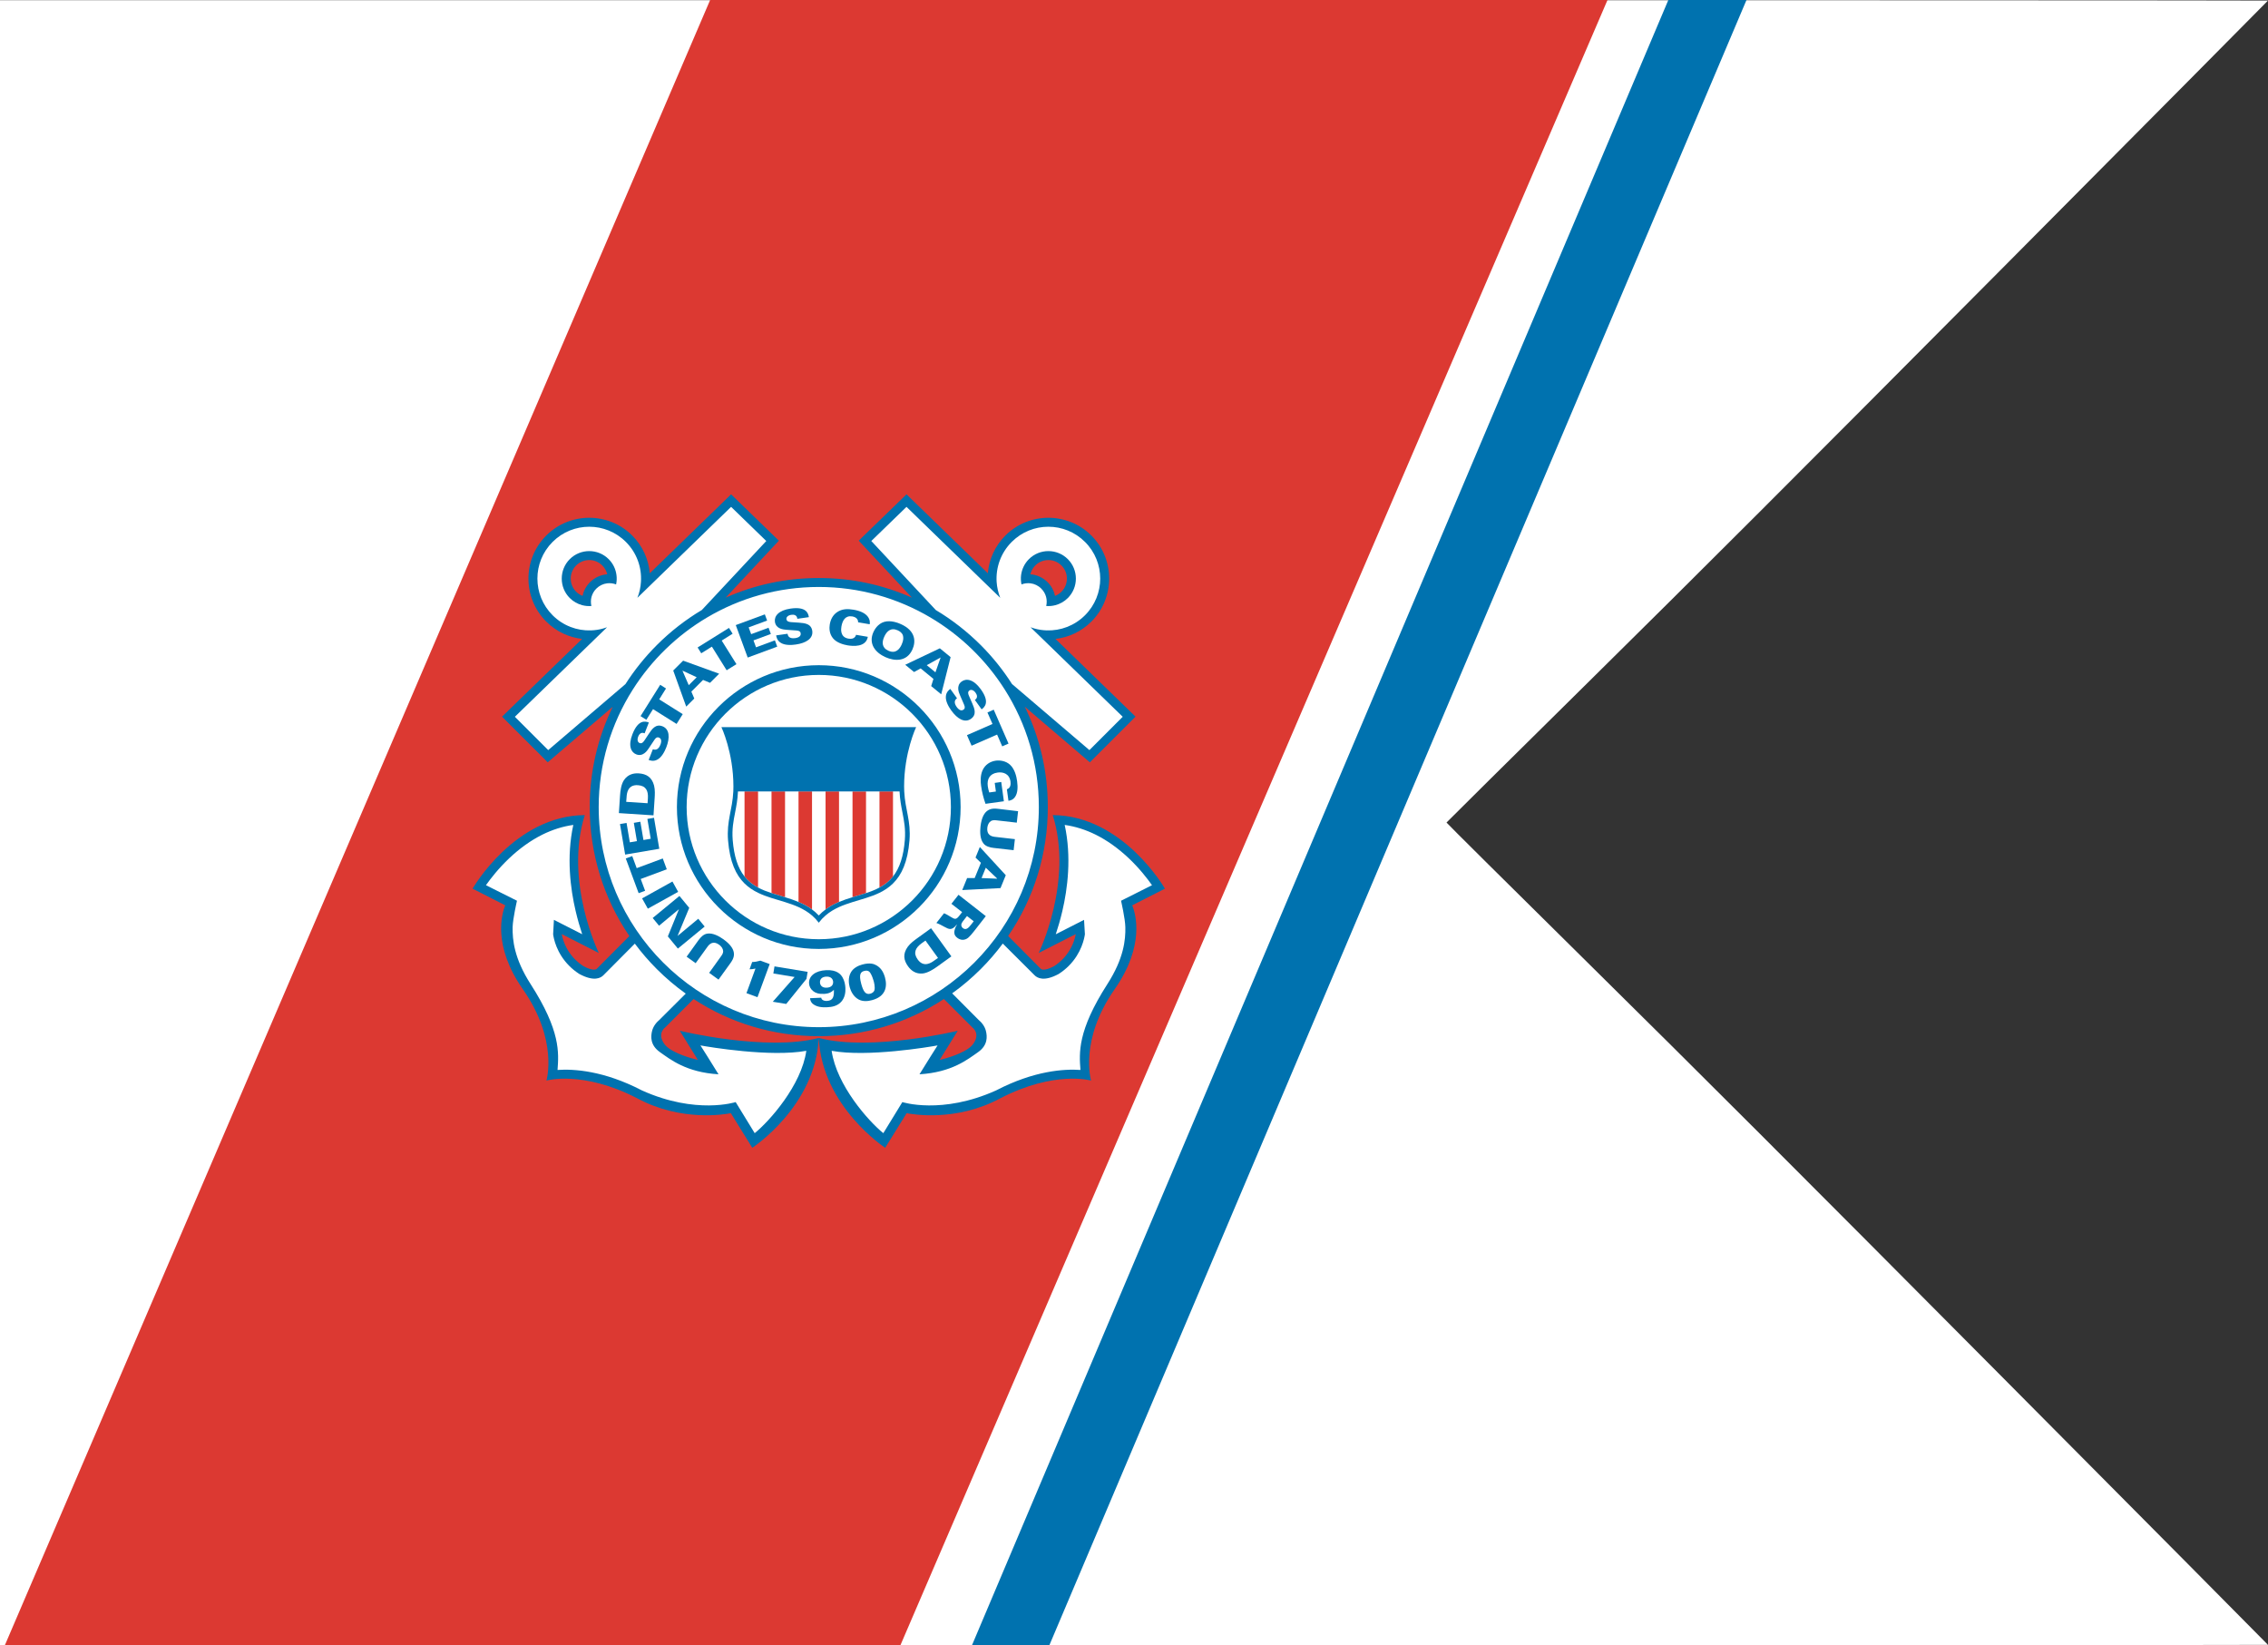 <?xml version="1.0" encoding="UTF-8" standalone="no"?>
<!-- Generator: Adobe Illustrator 15.0.2, SVG Export Plug-In . SVG Version: 6.00 Build 0)  -->

<svg
   xmlns:dc="http://purl.org/dc/elements/1.1/"
   xmlns:cc="http://creativecommons.org/ns#"
   xmlns:rdf="http://www.w3.org/1999/02/22-rdf-syntax-ns#"
   xmlns:svg="http://www.w3.org/2000/svg"
   xmlns="http://www.w3.org/2000/svg"
   xmlns:sodipodi="http://sodipodi.sourceforge.net/DTD/sodipodi-0.dtd"
   xmlns:inkscape="http://www.inkscape.org/namespaces/inkscape"
   version="1.1"
   id="Layer_1"
   x="0px"
   y="0px"
   width="330.924"
   height="240.024"
   viewBox="0 0 330.924 240.024"
   enable-background="new 0 0 600 356.982"
   xml:space="preserve"
   inkscape:version="0.92.4 (5da689c313, 2019-01-14)"
   sodipodi:docname="Guidon of the United States Coast Guard.svg"><rect x="0" y="0" width="330.924" height="240.024" fill="#333333" stroke="none"/><defs
   id="defs139"><style
   type="text/css"
   id="style2539">
   
    .str1 {stroke:#000000;stroke-width:3}
    .str0 {stroke:#000000;stroke-width:7}
    .fil1 {fill:#000000}
    .fil3 {fill:#FFFFFF}
    .fil2 {fill:#FF0017}
    .fil0 {fill:#FFA917}
   
  </style>
	

		
		
		
		
	</defs><sodipodi:namedview
   pagecolor="#ffffff"
   bordercolor="#666666"
   borderopacity="1"
   objecttolerance="10"
   gridtolerance="10"
   guidetolerance="10"
   inkscape:pageopacity="0"
   inkscape:pageshadow="2"
   inkscape:window-width="1920"
   inkscape:window-height="1001"
   id="namedview137"
   showgrid="false"
   fit-margin-top="0"
   fit-margin-left="0"
   fit-margin-right="0"
   fit-margin-bottom="0"
   inkscape:zoom="0.70710678"
   inkscape:cx="515.14653"
   inkscape:cy="420.59508"
   inkscape:window-x="-9"
   inkscape:window-y="-9"
   inkscape:window-maximized="1"
   inkscape:current-layer="Layer_1"
   inkscape:pagecheckerboard="true" />

<g
   id="g1439"
   transform="translate(-994.538,-700.439)"><path
     inkscape:connector-curvature="0"
     id="path165-6"
     d="m 994.538,820.463 v -120 H 1160 c 91.004,0 165.462,0.026 165.462,0.058 0,0.032 -17.557,17.721 -39.016,39.31 -29.767,29.948 -43.97,44.144 -59.919,59.887 -11.497,11.349 -20.915,20.673 -20.929,20.719 -0.014,0.047 9.393,9.382 20.904,20.745 15.991,15.785 30.136,29.922 59.945,59.913 21.459,21.589 39.015,39.279 39.015,39.31 0,0.032 -74.458,0.057 -165.462,0.057 H 994.538 Z"
     style="opacity:1;fill:#ffffff;fill-opacity:1;stroke-width:0.11" /><path
     sodipodi:nodetypes="ccccc"
     inkscape:connector-curvature="0"
     id="path1135-4"
     d="m 1237.965,700.439 h 11.404 l -101.719,240.02 h -11.291 z"
     style="fill:#0072af;fill-opacity:1;stroke:none;stroke-width:1.001px;stroke-linecap:butt;stroke-linejoin:miter;stroke-opacity:1" /><path
     sodipodi:nodetypes="ccccc"
     inkscape:connector-curvature="0"
     id="path1135-0-8"
     d="m 1098.152,700.443 h 130.935 l -103.171,240.02 H 995.245 Z"
     style="fill:#dc3932;fill-opacity:1;stroke:none;stroke-width:1.007px;stroke-linecap:butt;stroke-linejoin:miter;stroke-opacity:1" /><g
     transform="matrix(0.469,0,0,0.469,951.095,737.337)"
     id="g9-7"><path
       style="fill:#ffffff"
       inkscape:connector-curvature="0"
       id="path11-7"
       d="m 320.08,77.612 0.662,0.643 10.951,10.619 0.676,0.649 -0.648,0.689 -14.678,15.712 c -0.594,0.643 -0.656,1.61 -0.148,2.327 0.352,0.501 0.92,0.764 1.502,0.764 0.242,0 0.5,-0.054 0.736,-0.155 8.875,-3.95 18.377,-5.952 28.227,-5.952 9.861,0 19.357,2.009 28.246,5.966 0.242,0.108 0.5,0.155 0.75,0.155 0.574,0 1.15,-0.271 1.502,-0.771 0.508,-0.704 0.445,-1.684 -0.156,-2.327 l -14.684,-15.719 -0.643,-0.689 0.668,-0.649 10.945,-10.619 0.67,-0.643 0.662,0.643 23.35,22.659 c 0.352,0.331 0.816,0.521 1.277,0.521 0.223,0 0.439,-0.041 0.648,-0.108 0.664,-0.257 1.123,-0.866 1.191,-1.569 0.352,-3.998 2.096,-7.751 4.924,-10.585 3.227,-3.219 7.508,-4.992 12.08,-4.992 4.566,0 8.854,1.772 12.088,4.992 6.648,6.663 6.648,17.491 0,24.161 -2.748,2.732 -6.236,4.417 -10.086,4.876 -0.703,0.082 -1.305,0.555 -1.535,1.224 -0.217,0.67 -0.047,1.42 0.467,1.915 l 22.869,22.199 0.682,0.683 -0.676,0.676 -10.375,10.376 -0.615,0.622 -0.67,-0.582 -18.297,-15.618 c -0.33,-0.291 -0.77,-0.447 -1.189,-0.447 -0.393,0 -0.791,0.129 -1.129,0.393 -0.684,0.534 -0.908,1.475 -0.529,2.266 4.633,9.49 6.988,19.724 6.988,30.41 0,14.062 -4.154,27.577 -12.033,39.075 -0.494,0.724 -0.406,1.711 0.223,2.34 l 10.16,10.214 v 0 c 0.297,0.298 0.975,0.792 2.178,0.792 1.129,0 2.469,-0.427 4.111,-1.293 0.041,-0.027 0.096,-0.047 0.143,-0.088 1.049,-0.676 2.016,-1.467 2.881,-2.326 3.471,-3.471 4.432,-7.379 4.674,-8.895 0.115,-0.689 -0.168,-1.38 -0.73,-1.793 -0.318,-0.236 -0.697,-0.352 -1.082,-0.352 -0.283,0 -0.574,0.061 -0.832,0.196 l -7.094,3.612 c 0.885,-2.401 1.926,-5.614 2.82,-9.375 1.643,-7.075 2.969,-17.396 0.404,-27.65 7.672,0.684 15.016,4.309 21.861,10.802 3.855,3.659 6.561,7.339 7.947,9.401 l -8.354,4.254 c -0.852,0.434 -1.23,1.448 -0.873,2.334 1.016,2.49 3.633,11.601 -5.289,24.363 -8.516,12.162 -8.664,22.463 -8.102,27.211 -0.934,-0.107 -2.084,-0.176 -3.438,-0.176 -5.105,0 -13.297,1.082 -23.369,6.311 0,0 -0.012,0.014 -0.025,0.014 -7.758,4.18 -15.523,5.06 -20.678,5.06 -3.971,0 -6.709,-0.521 -7.217,-0.616 -0.129,-0.026 -0.244,-0.033 -0.373,-0.033 -0.621,0 -1.225,0.311 -1.555,0.859 l -5.635,9.09 c -1.807,-1.379 -4.951,-4.023 -8.117,-7.73 -4.037,-4.729 -8.873,-12.135 -9.982,-21.441 3.322,0.636 7.17,0.961 11.471,0.961 10.031,0 20.277,-1.712 25.865,-2.814 l -3.348,5.391 c -0.393,0.629 -0.365,1.447 0.074,2.057 0.346,0.473 0.906,0.758 1.488,0.758 0.143,0 0.291,-0.021 0.432,-0.055 2.348,-0.574 8.104,-2.178 10.803,-4.883 0.291,-0.291 0.549,-0.582 0.752,-0.887 1.074,-1.521 1.473,-3.043 1.209,-4.518 -0.297,-1.671 -1.379,-2.68 -1.826,-3.037 l -8.725,-8.732 c -0.359,-0.352 -0.832,-0.527 -1.305,-0.527 -0.352,0 -0.705,0.088 -1.002,0.297 -11.248,7.366 -24.363,11.256 -37.938,11.256 -13.582,0 -26.691,-3.89 -37.932,-11.256 -0.311,-0.209 -0.664,-0.311 -1.016,-0.311 -0.467,0 -0.939,0.189 -1.291,0.541 l -8.74,8.732 c -0.445,0.357 -1.521,1.366 -1.825,3.037 -0.258,1.475 0.142,2.996 1.196,4.518 0.224,0.305 0.474,0.602 0.765,0.887 2.7,2.705 8.456,4.309 10.801,4.883 0.15,0.034 0.291,0.055 0.434,0.055 0.582,0 1.137,-0.285 1.488,-0.758 0.445,-0.609 0.467,-1.428 0.074,-2.057 l -3.342,-5.391 c 5.588,1.103 15.82,2.814 25.865,2.814 4.295,0 8.15,-0.325 11.479,-0.961 -1.123,9.307 -5.959,16.713 -9.998,21.441 -3.158,3.707 -6.311,6.352 -8.109,7.73 l -5.641,-9.09 c -0.332,-0.549 -0.928,-0.859 -1.549,-0.859 -0.135,0 -0.25,0.007 -0.371,0.033 -0.516,0.096 -3.254,0.616 -7.219,0.616 -5.154,0 -12.925,-0.88 -20.69,-5.06 -0.007,0 -0.014,-0.014 -0.027,-0.014 -10.058,-5.229 -18.262,-6.311 -23.369,-6.311 -1.346,0 -2.488,0.068 -3.422,0.176 0.555,-4.748 0.405,-15.049 -8.11,-27.211 -8.921,-12.763 -6.304,-21.873 -5.29,-24.363 0.366,-0.886 -0.02,-1.9 -0.859,-2.334 l -8.367,-4.254 c 1.373,-2.063 4.092,-5.742 7.947,-9.401 6.852,-6.493 14.184,-10.118 21.867,-10.802 -2.576,10.254 -1.258,20.575 0.413,27.65 0.872,3.761 1.921,6.974 2.813,9.375 l -7.095,-3.612 c -0.264,-0.136 -0.555,-0.196 -0.846,-0.196 -0.379,0 -0.758,0.115 -1.075,0.352 -0.575,0.413 -0.846,1.104 -0.73,1.779 0.25,1.529 1.21,5.424 4.681,8.908 0.858,0.859 1.839,1.65 2.874,2.326 0.048,0.041 0.102,0.061 0.149,0.088 1.637,0.866 2.976,1.293 4.105,1.293 1.21,0 1.88,-0.494 2.178,-0.792 v 0 l 10.173,-10.214 c 0.622,-0.629 0.71,-1.609 0.216,-2.34 -7.865,-11.498 -12.025,-25.013 -12.025,-39.075 0,-10.68 2.34,-20.9 6.973,-30.39 0.38,-0.785 0.163,-1.725 -0.54,-2.259 -0.325,-0.264 -0.718,-0.393 -1.116,-0.393 -0.426,0 -0.859,0.143 -1.197,0.447 l -18.263,15.591 -0.669,0.582 -0.615,-0.622 -10.376,-10.376 -0.683,-0.676 0.697,-0.683 22.869,-22.199 c 0.5,-0.494 0.683,-1.245 0.46,-1.915 -0.237,-0.669 -0.832,-1.143 -1.536,-1.224 -3.854,-0.46 -7.338,-2.144 -10.078,-4.876 -3.212,-3.22 -4.984,-7.515 -4.984,-12.087 0,-4.565 1.772,-8.854 4.984,-12.073 3.227,-3.219 7.521,-4.992 12.081,-4.992 4.565,0 8.86,1.772 12.079,4.992 2.828,2.834 4.58,6.588 4.925,10.585 0.061,0.704 0.527,1.312 1.19,1.569 0.21,0.067 0.426,0.108 0.643,0.108 0.467,0 0.934,-0.189 1.285,-0.521 l 23.341,-22.659 0.673,-0.643 m -46.217,30.856 c 0.312,0 0.616,-0.067 0.894,-0.23 0.466,-0.25 0.791,-0.704 0.926,-1.231 0.257,-1.251 0.88,-2.408 1.8,-3.321 1.129,-1.123 2.624,-1.813 4.214,-1.934 0.541,-0.047 1.021,-0.318 1.339,-0.751 0.318,-0.44 0.433,-0.988 0.312,-1.515 -0.325,-1.373 -1.021,-2.625 -2.022,-3.619 -1.434,-1.441 -3.349,-2.225 -5.377,-2.225 -2.029,0 -3.944,0.784 -5.385,2.225 -2.962,2.969 -2.962,7.785 0,10.761 0.771,0.757 1.65,1.333 2.651,1.711 0.208,0.089 0.438,0.129 0.648,0.129 m 147.004,0 c 0.225,0 0.439,-0.034 0.656,-0.129 1.002,-0.378 1.887,-0.954 2.652,-1.711 2.963,-2.976 2.963,-7.792 0,-10.761 -1.441,-1.441 -3.355,-2.225 -5.385,-2.225 -2.035,0 -3.943,0.784 -5.377,2.225 -1.002,0.994 -1.697,2.246 -2.023,3.619 -0.121,0.527 -0.014,1.075 0.299,1.515 0.318,0.433 0.818,0.704 1.352,0.751 1.598,0.122 3.086,0.812 4.215,1.934 0.914,0.914 1.535,2.07 1.813,3.328 0.115,0.521 0.447,0.974 0.914,1.224 0.277,0.163 0.58,0.23 0.884,0.23" /><g
       id="g13-9"><path
         style="fill:#0072af"
         inkscape:connector-curvature="0"
         id="path15-5"
         d="m 347.359,216.507 c -24.336,0 -44.135,-19.792 -44.135,-44.128 0,-24.336 19.799,-44.134 44.135,-44.134 24.336,0 44.127,19.798 44.127,44.134 0,24.336 -19.791,44.128 -44.127,44.128 z m 0,-85.238 c -22.666,0 -41.111,18.452 -41.111,41.11 0,22.665 18.445,41.104 41.111,41.104 22.664,0 41.104,-18.439 41.104,-41.104 0,-22.658 -18.44,-41.11 -41.104,-41.11 z" /></g><g
       id="g17-5"><path
         style="fill:none"
         inkscape:connector-curvature="0"
         id="path19-6"
         d="m 271.868,97.227 c -2.245,2.246 -2.245,5.898 0,8.158 0.582,0.581 1.271,1.014 1.995,1.298 0.339,-1.556 1.103,-3.037 2.313,-4.248 1.488,-1.495 3.409,-2.32 5.377,-2.469 -0.243,-1.001 -0.75,-1.955 -1.542,-2.739 -2.238,-2.252 -5.891,-2.252 -8.143,0 z" /><path
         style="fill:none"
         inkscape:connector-curvature="0"
         id="path21-0"
         d="m 407.477,134.103 24.078,20.548 10.363,-10.362 -24.871,-24.16 -3.281,-3.172 -0.514,-0.515 c 0.393,0.149 0.777,0.278 1.176,0.379 1.252,0.365 2.537,0.554 3.83,0.595 4.301,0.149 8.65,-1.434 11.932,-4.714 6.297,-6.29 6.297,-16.51 0,-22.801 -6.299,-6.304 -16.512,-6.304 -22.809,0 -3.402,3.409 -4.965,7.948 -4.693,12.412 0.115,1.691 0.486,3.369 1.129,4.978 l -3.801,-3.686 -25.366,-24.613 -10.949,10.619 20.074,21.481 c 5.031,3.003 9.719,6.649 13.973,10.897 3.721,3.727 6.969,7.779 9.729,12.114 z m 2.82,-33.88 c 0.242,-1.82 1.041,-3.571 2.434,-4.965 3.334,-3.341 8.773,-3.341 12.113,0 3.336,3.335 3.336,8.766 0,12.094 -1.102,1.109 -2.447,1.84 -3.861,2.219 -0.926,0.25 -1.908,0.338 -2.867,0.257 0.217,-0.927 0.203,-1.887 -0.033,-2.813 -0.258,-0.94 -0.752,-1.854 -1.51,-2.591 -0.939,-0.954 -2.131,-1.501 -3.361,-1.65 -0.926,-0.108 -1.887,0 -2.787,0.345 -0.196,-0.955 -0.251,-1.935 -0.128,-2.896 z" /><path
         style="fill:none"
         inkscape:connector-curvature="0"
         id="path23-7"
         d="m 310.977,111.072 20.047,-21.461 -10.944,-10.619 -25.365,24.613 -3.794,3.686 c 0.643,-1.609 1.008,-3.287 1.109,-4.978 0.284,-4.464 -1.278,-9.002 -4.681,-12.412 -6.304,-6.304 -16.511,-6.304 -22.808,0 -6.297,6.291 -6.297,16.511 0,22.801 3.28,3.281 7.616,4.863 11.932,4.714 1.285,-0.041 2.584,-0.23 3.828,-0.595 0.399,-0.102 0.791,-0.23 1.184,-0.379 l -0.521,0.515 -3.273,3.172 -24.884,24.16 10.375,10.362 24.024,-20.528 c 2.767,-4.336 6.034,-8.401 9.761,-12.134 4.256,-4.255 8.965,-7.907 14.01,-10.917 z m -26.678,-7.954 c -0.893,-0.345 -1.847,-0.453 -2.779,-0.345 -1.238,0.149 -2.415,0.697 -3.369,1.65 -0.75,0.737 -1.244,1.65 -1.501,2.591 -0.237,0.926 -0.25,1.887 -0.034,2.813 -0.953,0.082 -1.935,-0.007 -2.874,-0.257 -1.414,-0.379 -2.739,-1.109 -3.855,-2.219 -3.328,-3.328 -3.328,-8.759 0,-12.094 3.341,-3.341 8.766,-3.341 12.107,0 1.393,1.387 2.204,3.145 2.428,4.965 0.128,0.962 0.087,1.942 -0.123,2.896 z" /><path
         style="fill:none"
         inkscape:connector-curvature="0"
         id="path25-3"
         d="m 420.855,106.683 c 0.736,-0.277 1.412,-0.717 2,-1.298 2.26,-2.259 2.26,-5.912 0,-8.158 -2.244,-2.252 -5.891,-2.252 -8.148,0 -0.771,0.785 -1.285,1.738 -1.529,2.739 1.961,0.149 3.889,0.974 5.377,2.469 1.211,1.211 1.968,2.692 2.3,4.248 z" /><path
         style="fill:none"
         inkscape:connector-curvature="0"
         id="path27-4"
         d="m 415.822,172.379 c 0,-13.426 -3.883,-25.959 -10.586,-36.531 -5.811,-9.172 -13.75,-16.882 -23.119,-22.429 -10.193,-6.033 -22.084,-9.509 -34.758,-9.509 -12.676,0 -24.547,3.456 -34.732,9.482 -9.395,5.553 -17.343,13.284 -23.167,22.49 -6.689,10.565 -10.572,23.085 -10.572,36.498 0,37.749 30.715,68.464 68.471,68.464 37.748,-0.001 68.463,-30.716 68.463,-68.465 z" /><path
         style="fill:none"
         inkscape:connector-curvature="0"
         id="path29-8"
         d="m 441.396,201.511 9.631,-4.836 c -1.467,-2.09 -3.922,-5.256 -7.23,-8.388 -3.273,-3.084 -6.723,-5.553 -10.268,-7.317 -3.158,-1.563 -6.391,-2.584 -9.664,-3.045 2.178,10.012 0.891,19.899 -0.725,26.771 -0.635,2.727 -1.359,5.174 -2.049,7.238 l 8.799,-4.479 0.264,4.479 c -0.176,1.264 -1.035,5.843 -5.012,9.827 -0.92,0.92 -1.928,1.738 -3.037,2.455 l -0.109,0.067 -0.113,0.068 c -4.432,2.347 -6.541,1.244 -7.447,0.277 l -9.828,-9.801 c -2.068,2.786 -4.363,5.444 -6.859,7.94 -2.785,2.78 -5.748,5.296 -8.887,7.548 l 8.285,8.32 c 0.588,0.473 1.949,1.813 2.293,3.733 0.217,1.196 0.684,4.004 -2.549,6.257 -3.221,2.252 -8.172,6.27 -18.201,6.871 1.832,-3.023 5.627,-8.982 5.627,-8.982 -2.584,0.48 -21.84,3.714 -32.953,1.678 1.535,10.734 11.49,21.922 16.076,25.615 l 5.92,-9.666 c 0,0 12.275,3.984 29.18,-3.639 l 0.02,-0.014 0.02,-0.007 c 11.83,-6.135 21.15,-6.689 26.184,-6.338 -0.393,-5.31 -0.975,-12.134 8.379,-26.704 5.141,-8.008 5.676,-13.811 5.594,-17.693 -0.049,-2.696 -1.341,-8.235 -1.341,-8.235 z" /><path
         style="fill:none"
         inkscape:connector-curvature="0"
         id="path31-3"
         d="m 290.13,214.856 -9.713,9.774 c -0.906,0.967 -3.017,2.069 -7.447,-0.277 l -0.122,-0.068 -0.108,-0.067 c -1.088,-0.717 -2.116,-1.535 -3.023,-2.455 -3.983,-3.984 -4.842,-8.563 -5.005,-9.827 l 0.244,-4.479 8.8,4.479 c -0.684,-2.064 -1.407,-4.512 -2.043,-7.238 -1.616,-6.872 -2.908,-16.76 -0.724,-26.771 -3.28,0.461 -6.521,1.482 -9.666,3.045 -3.538,1.765 -7,4.233 -10.26,7.317 -3.314,3.132 -5.77,6.298 -7.251,8.388 l 9.652,4.836 c 0,0 -1.285,5.539 -1.353,8.238 -0.068,3.883 0.453,9.686 5.593,17.693 9.369,14.57 8.766,21.395 8.38,26.704 5.039,-0.352 14.366,0.203 26.196,6.338 l 0.014,0.007 0.021,0.014 c 16.896,7.623 29.185,3.639 29.185,3.639 l 5.92,9.666 c 4.564,-3.693 14.541,-14.881 16.057,-25.615 -11.1,2.036 -30.363,-1.197 -32.934,-1.678 0,0 3.795,5.959 5.621,8.982 -10.018,-0.602 -14.975,-4.619 -18.195,-6.871 -3.227,-2.253 -2.78,-5.061 -2.557,-6.257 0.352,-1.921 1.712,-3.261 2.293,-3.733 l 8.265,-8.232 c -3.172,-2.266 -6.189,-4.822 -9.002,-7.636 -2.489,-2.498 -4.775,-5.136 -6.838,-7.916 z" /><path
         style="fill:#0072af"
         inkscape:connector-curvature="0"
         id="path33-5"
         d="m 455.053,197.757 c 0,0 -13.014,-22.727 -34.908,-22.889 6.5,20.664 -4.369,42.896 -4.369,42.896 l 11.531,-5.871 c -0.217,1.271 -1.055,4.781 -4.174,7.9 -0.723,0.723 -1.582,1.434 -2.584,2.082 -3.313,1.76 -4.111,0.826 -4.111,0.826 l -10.16,-10.221 c 8.023,-11.722 12.338,-25.574 12.338,-40.103 0,-11.004 -2.475,-21.617 -7.17,-31.229 l 18.283,15.631 1.969,1.677 1.832,-1.833 10.363,-10.362 2.016,-2.016 -2.043,-1.975 -22.869,-22.199 c 4.092,-0.467 8.035,-2.272 11.174,-5.397 7.365,-7.373 7.365,-19.378 0,-26.758 -7.379,-7.372 -19.393,-7.372 -26.764,0 -3.268,3.274 -5.08,7.447 -5.459,11.729 l -23.35,-22.659 -1.947,-1.894 -1.941,1.894 -10.957,10.612 -1.961,1.915 1.865,2.002 14.699,15.726 c -9.01,-4.011 -18.838,-6.121 -28.996,-6.121 -10.146,0 -19.967,2.104 -28.971,6.115 l 14.678,-15.719 1.875,-2.002 -1.971,-1.915 -10.949,-10.619 -1.947,-1.887 -1.941,1.894 -23.349,22.659 c -0.379,-4.281 -2.185,-8.455 -5.459,-11.729 -7.379,-7.372 -19.378,-7.372 -26.757,0 -7.38,7.379 -7.38,19.385 0,26.758 3.118,3.125 7.081,4.931 11.16,5.397 l -22.869,22.199 -2.036,1.975 2.002,2.016 10.382,10.362 1.826,1.833 1.955,-1.677 18.27,-15.604 c -4.688,9.604 -7.163,20.204 -7.163,31.201 0,14.528 4.322,28.381 12.337,40.116 L 278.267,222.7 c 0,0 -0.798,0.934 -4.112,-0.826 -0.994,-0.648 -1.853,-1.359 -2.59,-2.082 -3.118,-3.119 -3.944,-6.629 -4.167,-7.9 l 11.532,5.871 c 0,0 -10.869,-22.232 -4.369,-42.896 -21.901,0.162 -34.909,22.889 -34.909,22.889 l 10.16,5.174 c -1.048,2.604 -4.011,12.527 5.485,26.109 11.113,15.895 7.332,28.407 7.332,28.407 0,0 11.315,-3.246 28.239,5.52 13.777,7.427 27.535,4.951 29.138,4.626 l 6.668,10.769 c 0,0 19.689,-12.872 20.678,-34.171 -16.361,4.288 -43.227,-2.226 -43.227,-2.226 l 5.619,9.07 c -1.744,-0.412 -7.5,-1.948 -9.935,-4.376 -0.21,-0.217 -0.386,-0.434 -0.541,-0.649 -2.307,-3.301 0.324,-5.106 0.324,-5.106 l 8.82,-8.82 c 11.486,7.521 24.898,11.56 38.947,11.56 14.033,0 27.453,-4.038 38.932,-11.56 l 8.82,8.82 c 0,0 2.637,1.806 0.324,5.106 -0.154,0.216 -0.33,0.433 -0.549,0.649 -2.428,2.428 -8.17,3.964 -9.928,4.376 l 5.621,-9.07 c 0,0 -26.867,6.514 -43.221,2.226 0.986,21.299 20.662,34.171 20.662,34.171 l 6.676,-10.769 c 1.604,0.325 15.361,2.801 29.139,-4.626 16.924,-8.766 28.24,-5.52 28.24,-5.52 0,0 -3.781,-12.513 7.332,-28.407 9.496,-13.582 6.539,-23.505 5.471,-26.109 z M 363.701,89.611 374.65,78.992 l 25.365,24.613 3.801,3.686 c -0.643,-1.609 -1.014,-3.287 -1.129,-4.978 -0.271,-4.464 1.291,-9.002 4.693,-12.412 6.297,-6.304 16.51,-6.304 22.809,0 6.297,6.291 6.297,16.511 0,22.801 -3.281,3.281 -7.631,4.863 -11.932,4.714 -1.293,-0.041 -2.578,-0.23 -3.83,-0.595 -0.398,-0.102 -0.783,-0.23 -1.176,-0.379 l 0.514,0.515 3.281,3.172 24.871,24.16 -10.363,10.362 -24.078,-20.548 c -2.76,-4.335 -6.008,-8.387 -9.729,-12.114 -4.254,-4.248 -8.941,-7.894 -13.973,-10.897 z m -100.518,65.04 -10.375,-10.362 24.884,-24.16 3.273,-3.172 0.521,-0.515 c -0.393,0.149 -0.784,0.278 -1.184,0.379 -1.244,0.365 -2.543,0.554 -3.828,0.595 -4.315,0.149 -8.651,-1.434 -11.932,-4.714 -6.297,-6.29 -6.297,-16.51 0,-22.801 6.297,-6.304 16.504,-6.304 22.808,0 3.402,3.409 4.965,7.948 4.681,12.412 -0.102,1.691 -0.467,3.369 -1.109,4.978 l 3.794,-3.686 25.365,-24.613 10.943,10.619 -20.047,21.461 c -5.045,3.01 -9.754,6.662 -14.008,10.917 -3.727,3.733 -6.994,7.798 -9.761,12.134 z m 34.523,83.987 c -0.581,0.473 -1.941,1.813 -2.293,3.733 -0.224,1.196 -0.67,4.004 2.557,6.257 3.22,2.252 8.177,6.27 18.195,6.871 -1.826,-3.023 -5.621,-8.982 -5.621,-8.982 2.57,0.48 21.834,3.714 32.934,1.678 -1.516,10.734 -11.492,21.922 -16.057,25.615 l -5.92,-9.666 c 0,0 -12.289,3.984 -29.185,-3.639 l -0.021,-0.014 -0.014,-0.007 c -11.83,-6.135 -21.157,-6.689 -26.196,-6.338 0.386,-5.31 0.988,-12.134 -8.38,-26.704 -5.14,-8.008 -5.661,-13.811 -5.593,-17.693 0.067,-2.699 1.353,-8.238 1.353,-8.238 l -9.652,-4.836 c 1.481,-2.09 3.937,-5.256 7.251,-8.388 3.26,-3.084 6.723,-5.553 10.26,-7.317 3.146,-1.563 6.386,-2.584 9.666,-3.045 -2.185,10.012 -0.893,19.899 0.724,26.771 0.636,2.727 1.359,5.174 2.043,7.238 l -8.8,-4.479 -0.244,4.479 c 0.163,1.264 1.021,5.843 5.005,9.827 0.907,0.92 1.936,1.738 3.023,2.455 l 0.108,0.067 0.122,0.068 c 4.431,2.347 6.541,1.244 7.447,0.277 l 9.713,-9.774 c 2.063,2.78 4.349,5.418 6.838,7.914 2.813,2.813 5.831,5.37 9.002,7.636 z m -18.818,-66.259 c 0,-13.413 3.883,-25.933 10.572,-36.498 5.823,-9.206 13.772,-16.937 23.167,-22.49 10.186,-6.026 22.057,-9.482 34.732,-9.482 12.674,0 24.564,3.476 34.758,9.509 9.369,5.547 17.309,13.257 23.119,22.429 6.703,10.572 10.586,23.105 10.586,36.531 0,37.749 -30.715,68.464 -68.463,68.464 -37.755,10e-4 -68.471,-30.714 -68.471,-68.463 z m 158.253,55.064 c -9.354,14.57 -8.771,21.395 -8.379,26.704 -5.033,-0.352 -14.354,0.203 -26.184,6.338 l -0.02,0.007 -0.02,0.014 c -16.904,7.623 -29.18,3.639 -29.18,3.639 l -5.92,9.666 c -4.586,-3.693 -14.541,-14.881 -16.076,-25.615 11.113,2.036 30.369,-1.197 32.953,-1.678 0,0 -3.795,5.959 -5.627,8.982 10.029,-0.602 14.98,-4.619 18.201,-6.871 3.232,-2.253 2.766,-5.061 2.549,-6.257 -0.344,-1.921 -1.705,-3.261 -2.293,-3.733 l -8.285,-8.32 c 3.139,-2.252 6.102,-4.768 8.887,-7.548 2.496,-2.496 4.791,-5.154 6.859,-7.94 l 9.828,9.801 c 0.906,0.967 3.016,2.069 7.447,-0.277 l 0.113,-0.068 0.109,-0.067 c 1.109,-0.717 2.117,-1.535 3.037,-2.455 3.977,-3.984 4.836,-8.563 5.012,-9.827 l -0.264,-4.479 -8.799,4.479 c 0.689,-2.064 1.414,-4.512 2.049,-7.238 1.615,-6.872 2.902,-16.76 0.725,-26.771 3.273,0.461 6.506,1.482 9.664,3.045 3.545,1.765 6.994,4.233 10.268,7.317 3.309,3.132 5.764,6.298 7.23,8.388 l -9.631,4.836 c 0,0 1.291,5.539 1.338,8.238 0.084,3.879 -0.451,9.682 -5.591,17.69 z" /><path
         style="fill:#0072af"
         inkscape:connector-curvature="0"
         id="path35-2"
         d="m 281.994,95.258 c -3.342,-3.341 -8.767,-3.341 -12.107,0 -3.328,3.335 -3.328,8.766 0,12.094 1.116,1.109 2.441,1.84 3.855,2.219 0.939,0.25 1.921,0.338 2.874,0.257 -0.216,-0.927 -0.203,-1.887 0.034,-2.813 0.257,-0.94 0.751,-1.854 1.501,-2.591 0.954,-0.954 2.131,-1.501 3.369,-1.65 0.933,-0.108 1.887,0 2.779,0.345 0.21,-0.954 0.251,-1.935 0.122,-2.895 -0.223,-1.821 -1.035,-3.579 -2.427,-4.966 z m -5.818,7.177 c -1.211,1.21 -1.975,2.692 -2.313,4.248 -0.724,-0.284 -1.413,-0.717 -1.995,-1.298 -2.245,-2.259 -2.245,-5.912 0,-8.158 2.252,-2.252 5.905,-2.252 8.144,0 0.792,0.785 1.299,1.738 1.542,2.739 -1.969,0.149 -3.889,0.974 -5.378,2.469 z" /><path
         style="fill:#0072af"
         inkscape:connector-curvature="0"
         id="path37-7"
         d="m 413.211,102.773 c 1.23,0.149 2.422,0.697 3.361,1.65 0.758,0.737 1.252,1.65 1.51,2.591 0.236,0.926 0.25,1.887 0.033,2.813 0.959,0.082 1.941,-0.007 2.867,-0.257 1.414,-0.379 2.76,-1.109 3.861,-2.219 3.336,-3.328 3.336,-8.759 0,-12.094 -3.34,-3.341 -8.779,-3.341 -12.113,0 -1.393,1.394 -2.191,3.145 -2.434,4.965 -0.123,0.96 -0.068,1.941 0.127,2.895 0.901,-0.344 1.862,-0.452 2.788,-0.344 z m 1.496,-5.546 c 2.258,-2.252 5.904,-2.252 8.148,0 2.26,2.246 2.26,5.898 0,8.158 -0.588,0.581 -1.264,1.021 -2,1.298 -0.332,-1.556 -1.09,-3.037 -2.301,-4.248 -1.488,-1.495 -3.416,-2.32 -5.377,-2.469 0.245,-1.001 0.759,-1.955 1.53,-2.739 z" /></g><g
       id="g39-8"><path
         style="fill:none"
         inkscape:connector-curvature="0"
         id="path41-7"
         d="m 362.057,167.503 v 31.627 c 1.475,-0.48 2.889,-1.021 4.186,-1.719 v -29.909 h -4.186 z" /><path
         style="fill:none"
         inkscape:connector-curvature="0"
         id="path43-4"
         d="m 370.449,193.97 c 2.092,-2.646 3.275,-6.312 3.682,-11.35 0.264,-3.39 -0.225,-5.885 -0.738,-8.53 -0.385,-1.996 -0.791,-4.052 -0.906,-6.588 h -2.037 v 26.468 z" /><path
         style="fill:none"
         inkscape:connector-curvature="0"
         id="path45-1"
         d="m 353.656,167.503 v 34.38 c 1.379,-0.575 2.779,-1.042 4.199,-1.468 v -32.913 h -4.199 z" /><path
         style="fill:none"
         inkscape:connector-curvature="0"
         id="path47-6"
         d="m 320.58,182.621 c 0.406,5.038 1.59,8.704 3.68,11.35 v -26.467 h -2.035 c -0.115,2.536 -0.514,4.592 -0.9,6.588 -0.522,2.644 -1.009,5.139 -0.745,8.529 z" /><path
         style="fill:none"
         inkscape:connector-curvature="0"
         id="path49-2"
         d="m 328.467,167.503 v 29.909 c 1.305,0.697 2.719,1.238 4.188,1.719 v -31.627 h -4.188 z" /><path
         style="fill:none"
         inkscape:connector-curvature="0"
         id="path51-2"
         d="m 336.861,167.503 v 32.913 c 1.414,0.426 2.828,0.893 4.193,1.475 v -34.387 h -4.193 z" /><path
         style="fill:none"
         inkscape:connector-curvature="0"
         id="path53-7"
         d="m 345.256,167.503 v 36.727 c 0.736,0.541 1.439,1.156 2.104,1.867 0.668,-0.711 1.365,-1.326 2.109,-1.867 v -36.727 z" /><path
         style="fill:#dc3932"
         inkscape:connector-curvature="0"
         id="path55-8"
         d="m 332.654,167.503 v 31.627 c 0.9,0.297 1.826,0.574 2.752,0.846 0.488,0.148 0.961,0.283 1.455,0.439 v -32.913 h -4.207 z" /><path
         style="fill:#dc3932"
         inkscape:connector-curvature="0"
         id="path57-9"
         d="m 324.26,167.503 v 26.467 c 0.439,0.541 0.92,1.061 1.428,1.521 0.859,0.758 1.785,1.38 2.779,1.92 v -29.909 h -4.207 z" /><path
         style="fill:#dc3932"
         inkscape:connector-curvature="0"
         id="path59-5"
         d="m 341.055,167.503 v 34.387 c 1.461,0.615 2.881,1.359 4.201,2.34 v -36.727 z" /><path
         style="fill:#dc3932"
         inkscape:connector-curvature="0"
         id="path61-6"
         d="m 366.242,167.503 v 29.909 c 1.002,-0.54 1.936,-1.162 2.781,-1.92 0.508,-0.461 0.994,-0.98 1.426,-1.521 v -26.467 h -4.207 z" /><path
         style="fill:#dc3932"
         inkscape:connector-curvature="0"
         id="path63-8"
         d="m 357.855,167.503 v 32.913 c 0.488,-0.156 0.969,-0.291 1.447,-0.439 0.936,-0.271 1.854,-0.549 2.754,-0.846 v -31.627 h -4.201 z" /><path
         style="fill:#dc3932"
         inkscape:connector-curvature="0"
         id="path65-1"
         d="m 349.469,167.503 v 36.727 c 1.313,-0.98 2.727,-1.725 4.188,-2.347 v -34.38 z" /><g
         id="g67-4"><path
           style="fill:none"
           inkscape:connector-curvature="0"
           id="path69-6"
           d="m 372.486,167.503 h -2.037 -4.207 -4.186 -4.201 -4.199 -4.188 -4.213 -4.201 -4.193 -4.207 -4.188 -4.207 -2.035 c -0.115,2.536 -0.514,4.592 -0.9,6.588 -0.521,2.645 -1.008,5.14 -0.744,8.53 0.406,5.038 1.59,8.704 3.68,11.35 0.439,0.541 0.92,1.061 1.428,1.521 0.859,0.758 1.785,1.38 2.779,1.92 1.305,0.697 2.719,1.238 4.188,1.719 0.9,0.297 1.826,0.574 2.752,0.846 0.488,0.148 0.961,0.283 1.455,0.439 1.414,0.426 2.828,0.893 4.193,1.475 1.461,0.615 2.881,1.359 4.201,2.34 0.736,0.541 1.439,1.156 2.104,1.867 0.668,-0.711 1.365,-1.326 2.109,-1.867 1.313,-0.98 2.727,-1.725 4.188,-2.347 1.379,-0.575 2.779,-1.042 4.199,-1.468 0.488,-0.156 0.969,-0.291 1.447,-0.439 0.936,-0.271 1.854,-0.549 2.754,-0.846 1.475,-0.48 2.889,-1.021 4.186,-1.719 1.002,-0.54 1.936,-1.162 2.781,-1.92 0.508,-0.461 0.994,-0.98 1.426,-1.521 2.092,-2.646 3.275,-6.312 3.682,-11.35 0.264,-3.39 -0.225,-5.885 -0.738,-8.53 -0.386,-1.996 -0.792,-4.052 -0.908,-6.588 z" /><path
           style="fill:#0072af"
           inkscape:connector-curvature="0"
           id="path71-5"
           d="m 373.906,165.96 c 0,-10.579 3.734,-18.445 3.734,-18.445 h -60.57 c 0,0 3.732,7.866 3.732,18.445 0,0.534 -0.006,1.048 -0.033,1.542 -0.291,5.81 -2.117,9.111 -1.637,15.232 0.541,6.751 2.463,10.788 5.127,13.405 1.266,1.245 2.686,2.152 4.207,2.902 1.34,0.648 2.754,1.156 4.188,1.617 1.387,0.445 2.801,0.845 4.207,1.277 1.434,0.447 2.84,0.934 4.193,1.543 1.488,0.676 2.916,1.508 4.201,2.617 0.744,0.636 1.453,1.387 2.096,2.238 l 0.008,0.021 0.006,-0.021 c 0.648,-0.852 1.354,-1.603 2.104,-2.238 1.279,-1.109 2.699,-1.941 4.188,-2.617 1.352,-0.609 2.766,-1.096 4.199,-1.543 1.395,-0.433 2.814,-0.832 4.201,-1.277 1.434,-0.461 2.854,-0.969 4.186,-1.617 1.529,-0.75 2.949,-1.657 4.207,-2.902 2.666,-2.617 4.586,-6.654 5.129,-13.405 0.492,-6.121 -1.34,-9.422 -1.631,-15.232 -0.028,-0.493 -0.042,-1.007 -0.042,-1.542 z m 0.225,16.661 c -0.406,5.038 -1.59,8.704 -3.682,11.35 -0.432,0.541 -0.918,1.061 -1.426,1.521 -0.846,0.758 -1.779,1.38 -2.781,1.92 -1.297,0.697 -2.711,1.238 -4.186,1.719 -0.9,0.297 -1.818,0.574 -2.754,0.846 -0.479,0.148 -0.959,0.283 -1.447,0.439 -1.42,0.426 -2.82,0.893 -4.199,1.468 -1.461,0.622 -2.875,1.366 -4.188,2.347 -0.744,0.541 -1.441,1.156 -2.109,1.867 -0.664,-0.711 -1.367,-1.326 -2.104,-1.867 -1.32,-0.98 -2.74,-1.725 -4.201,-2.34 -1.365,-0.582 -2.779,-1.049 -4.193,-1.475 -0.494,-0.156 -0.967,-0.291 -1.455,-0.439 -0.926,-0.271 -1.852,-0.549 -2.752,-0.846 -1.469,-0.48 -2.883,-1.021 -4.188,-1.719 -0.994,-0.54 -1.92,-1.162 -2.779,-1.92 -0.508,-0.461 -0.988,-0.98 -1.428,-1.521 -2.09,-2.646 -3.273,-6.312 -3.68,-11.35 -0.264,-3.39 0.223,-5.885 0.744,-8.53 0.387,-1.996 0.785,-4.052 0.9,-6.588 h 2.035 4.207 4.188 4.207 4.193 4.201 4.213 4.188 4.199 4.201 4.186 4.207 2.037 c 0.115,2.536 0.521,4.592 0.906,6.588 0.515,2.645 1.004,5.14 0.74,8.53 z" /></g></g><g
       id="g73-0"><g
         id="g75-0"><path
           style="fill:#0072af"
           inkscape:connector-curvature="0"
           id="path77-0"
           d="m 313.256,223.94 3.732,-5.201 c 0.346,-0.467 0.65,-0.987 0.623,-1.563 -0.041,-0.765 -0.555,-1.481 -1.266,-1.995 -1.84,-1.313 -2.975,-0.236 -3.604,0.636 l -3.688,5.12 -2.807,-2.016 3.646,-5.08 c 0.697,-0.967 1.609,-1.914 2.725,-2.09 1.752,-0.318 3.775,0.818 5.086,1.759 4.926,3.544 3.098,6.128 2.064,7.556 l -3.6,4.984 z" /><path
           style="fill:#0072af"
           inkscape:connector-curvature="0"
           id="path79-3"
           d="m 303.521,216.392 -3.117,-3.789 3.449,-8.461 -6.189,5.141 -1.975,-2.408 8.32,-6.852 3.051,3.7 -3.639,8.745 6.445,-5.35 1.994,2.421 z" /><path
           style="fill:#0072af"
           inkscape:connector-curvature="0"
           id="path81-9"
           d="m 294.175,203.98 -1.779,-3.199 9.436,-5.248 1.777,3.212 z" /><path
           style="fill:#0072af"
           inkscape:connector-curvature="0"
           id="path83-2"
           d="m 291.963,194.741 1.366,3.673 -2.009,0.744 -4.005,-10.795 2.009,-0.744 1.387,3.754 8.11,-3.01 1.251,3.368 z" /><path
           style="fill:#0072af"
           inkscape:connector-curvature="0"
           id="path85-2"
           d="m 287.12,187.158 -1.609,-9.502 2.043,-0.352 1.021,6.039 2.205,-0.379 -0.961,-5.682 2.029,-0.345 0.967,5.683 2.267,-0.387 -1.049,-6.168 2.063,-0.352 1.644,9.638 z" /><path
           style="fill:#0072af"
           inkscape:connector-curvature="0"
           id="path87-6"
           d="m 285.172,174.253 0.352,-5.411 c 0.095,-1.522 0.358,-3.538 1.211,-4.823 1.21,-1.826 3.017,-2.232 4.619,-2.124 2.381,0.156 4.086,1.17 4.769,3.814 0.332,1.339 0.23,2.909 0.176,3.794 l -0.358,5.452 z m 8.922,-3.07 0.101,-1.529 c 0.149,-2.361 -0.602,-3.923 -3.117,-4.085 -3.268,-0.216 -3.457,2.699 -3.518,3.788 l -0.115,1.394 z" /><path
           style="fill:#0072af"
           inkscape:connector-curvature="0"
           id="path89-4"
           d="m 295.738,154.394 c 0.412,0.136 1.589,0.548 2.354,-1.42 0.108,-0.284 0.689,-1.772 -0.453,-2.218 -0.474,-0.19 -0.887,-0.075 -1.38,0.649 l -1.779,2.679 c -0.507,0.764 -1.813,2.719 -3.909,1.894 -1.637,-0.636 -2.584,-2.692 -1.184,-6.264 1.819,-4.674 4.031,-4.045 5.106,-3.646 l -1.313,3.369 c -0.311,-0.122 -1.394,-0.562 -2.009,1.035 -0.372,0.961 -0.155,1.746 0.446,1.982 0.737,0.291 1.197,-0.372 1.502,-0.805 l 1.359,-2.05 c 0.967,-1.454 2.124,-3.186 4.255,-2.354 2.232,0.879 2.354,3.558 1.184,6.561 -0.487,1.244 -1.441,3.172 -2.896,3.869 -1.149,0.568 -2.15,0.196 -2.583,0.041 z" /><path
           style="fill:#0072af"
           inkscape:connector-curvature="0"
           id="path91-6"
           d="m 295.792,141.915 -2.076,3.308 -1.807,-1.136 6.115,-9.747 1.806,1.143 -2.117,3.389 7.319,4.599 -1.914,3.044 z" /><path
           style="fill:#0072af"
           inkscape:connector-curvature="0"
           id="path93-1"
           d="m 302.074,129.896 3.084,-3.064 11.209,4.058 -2.84,2.841 -2.172,-0.906 -3.639,3.639 0.912,2.144 -2.51,2.516 z m 7.299,2.097 -4.377,-2.036 -0.033,0.034 1.941,4.471 z" /><path
           style="fill:#0072af"
           inkscape:connector-curvature="0"
           id="path95-5"
           d="m 314.107,122.476 -3.314,2.063 -1.129,-1.806 9.76,-6.088 1.129,1.806 -3.395,2.131 4.586,7.338 -3.051,1.901 z" /><path
           style="fill:#0072af"
           inkscape:connector-curvature="0"
           id="path97-6"
           d="m 321.535,115.766 9.043,-3.334 0.709,1.928 -5.742,2.117 0.777,2.11 5.412,-1.996 0.717,1.941 -5.404,1.989 0.791,2.164 5.871,-2.178 0.725,1.968 -9.186,3.389 z" /><path
           style="fill:#0072af"
           inkscape:connector-curvature="0"
           id="path99-7"
           d="m 337.639,118.465 c 0.082,0.439 0.291,1.65 2.381,1.359 0.305,-0.047 1.887,-0.271 1.711,-1.488 -0.061,-0.508 -0.357,-0.798 -1.23,-0.879 l -3.213,-0.23 c -0.92,-0.074 -3.254,-0.243 -3.578,-2.482 -0.242,-1.738 1.076,-3.565 4.883,-4.113 4.959,-0.71 5.494,1.536 5.682,2.665 l -3.584,0.514 c -0.041,-0.325 -0.189,-1.488 -1.887,-1.238 -1.014,0.142 -1.598,0.724 -1.51,1.353 0.115,0.791 0.922,0.866 1.449,0.919 l 2.447,0.169 c 1.752,0.142 3.814,0.291 4.141,2.557 0.338,2.381 -1.941,3.794 -5.135,4.241 -1.313,0.196 -3.469,0.318 -4.795,-0.616 -1.049,-0.723 -1.219,-1.765 -1.307,-2.225 z" /><path
           style="fill:#0072af"
           inkscape:connector-curvature="0"
           id="path101-5"
           d="m 359.594,114.9 c 0.027,-1.102 -0.805,-1.65 -1.805,-1.826 -2.117,-0.358 -3.045,1.17 -3.383,3.111 -0.102,0.656 -0.547,3.328 2.178,3.794 1.854,0.318 2.24,-0.784 2.381,-1.184 l 3.652,0.623 c -0.588,3.321 -4.666,2.922 -6.324,2.645 -1.223,-0.224 -3.367,-0.757 -4.551,-2.239 -1.178,-1.475 -1.137,-3.207 -0.955,-4.315 0.258,-1.454 0.908,-2.848 2.293,-3.781 1.502,-1.015 3.221,-1.062 5.074,-0.744 2.049,0.345 3.537,1.021 4.396,2.083 0.852,1.088 0.711,2.042 0.648,2.448 z" /><path
           style="fill:#0072af"
           inkscape:connector-curvature="0"
           id="path103-2"
           d="m 367.717,114.765 c 2.037,-0.588 4.33,0.311 5.189,0.704 4.674,2.097 4.66,5.492 3.584,7.886 -1.766,3.923 -5.613,3.639 -8.4,2.381 -3.117,-1.399 -5.377,-4.146 -3.727,-7.812 0.303,-0.663 1.305,-2.564 3.354,-3.159 z m 1.306,8.983 c 2.32,1.042 3.518,-0.582 4.125,-1.941 0.631,-1.373 0.549,-2.232 0.379,-2.833 -0.23,-0.758 -0.912,-1.258 -1.629,-1.583 -2.139,-0.96 -3.424,0.325 -4.182,2.016 -0.708,1.567 -0.857,3.367 1.307,4.341 z" /><path
           style="fill:#0072af"
           inkscape:connector-curvature="0"
           id="path105-8"
           d="m 385.02,122.99 3.355,2.746 -2.93,11.56 -3.111,-2.55 0.697,-2.239 -3.977,-3.267 -2.051,1.13 -2.752,-2.259 z m -1.368,7.468 1.598,-4.559 -0.035,-0.034 -4.26,2.374 z" /><path
           style="fill:#0072af"
           inkscape:connector-curvature="0"
           id="path107-7"
           d="m 390.363,138.52 c -0.338,0.264 -1.326,1.021 -0.088,2.733 0.184,0.243 1.115,1.549 2.109,0.825 0.414,-0.291 0.541,-0.697 0.203,-1.502 l -1.277,-2.956 c -0.373,-0.839 -1.307,-2.997 0.52,-4.315 1.42,-1.028 3.66,-0.71 5.918,2.401 2.93,4.065 1.197,5.58 0.271,6.27 l -2.104,-2.929 c 0.264,-0.183 1.225,-0.852 0.217,-2.239 -0.596,-0.839 -1.387,-1.082 -1.914,-0.704 -0.643,0.467 -0.338,1.204 -0.129,1.691 l 0.988,2.259 c 0.695,1.603 1.508,3.51 -0.34,4.85 -1.953,1.414 -4.268,0.041 -6.148,-2.563 -0.783,-1.082 -1.893,-2.929 -1.684,-4.525 0.148,-1.271 1.002,-1.914 1.367,-2.198 z" /><path
           style="fill:#0072af"
           inkscape:connector-curvature="0"
           id="path109-2"
           d="m 401.402,146.528 -1.57,-3.578 1.955,-0.866 4.605,10.551 -1.961,0.852 -1.596,-3.659 -7.936,3.457 -1.439,-3.28 z" /><path
           style="fill:#0072af"
           inkscape:connector-curvature="0"
           id="path111-7"
           d="m 405.879,166.84 c 1.09,-0.345 1.252,-1.427 1.123,-2.394 -0.338,-2.415 -2.232,-3.058 -4.023,-2.807 -2.496,0.345 -3.336,2.124 -3.045,4.254 0.088,0.656 0.258,1.292 0.453,1.934 l 2.07,-0.284 -0.359,-2.686 2.029,-0.284 0.818,6 -5.715,0.791 c -0.637,-1.806 -1.102,-3.659 -1.367,-5.546 -0.195,-1.373 -0.27,-3.301 0.461,-4.904 0.797,-1.765 2.381,-2.732 4.092,-2.976 1.285,-0.169 3.146,0.041 4.504,1.326 1.414,1.346 1.941,3.544 2.145,5.073 0.271,2.002 0.148,3.686 -0.609,4.822 -0.689,1.035 -1.568,1.17 -2.09,1.265 z" /><path
           style="fill:#0072af"
           inkscape:connector-curvature="0"
           id="path113-7"
           d="m 408.957,177.222 -6.379,-0.73 c -0.568,-0.061 -1.176,-0.074 -1.664,0.23 -0.643,0.406 -1.021,1.197 -1.121,2.069 -0.252,2.232 1.236,2.719 2.313,2.841 l 6.262,0.717 -0.391,3.436 -6.209,-0.703 c -1.191,-0.135 -2.457,-0.48 -3.152,-1.366 -1.131,-1.387 -1.123,-3.687 -0.947,-5.296 0.689,-6.02 3.85,-5.681 5.594,-5.485 l 6.102,0.724 z" /><path
           style="fill:#0072af"
           inkscape:connector-curvature="0"
           id="path115-0"
           d="m 405.533,193.57 -1.637,4.012 -11.91,0.608 1.521,-3.728 h 2.348 l 1.947,-4.754 -1.678,-1.631 1.34,-3.287 z m -7.533,0.887 4.822,0.196 0.027,-0.054 -3.531,-3.362 z" /><path
           style="fill:#0072af"
           inkscape:connector-curvature="0"
           id="path117-6"
           d="m 399.324,206.3 -3.658,4.688 c -1.428,1.813 -2.063,2.421 -3.043,2.624 -0.508,0.108 -1.279,0.128 -2.207,-0.589 -0.926,-0.724 -0.973,-1.494 -0.852,-2.15 0.17,-0.92 0.588,-1.583 0.771,-1.887 l -0.041,-0.041 c -1.59,1.928 -2.4,1.461 -3.889,0.662 -0.65,-0.352 -1.678,-0.934 -2.463,-1.17 l 2.381,-3.029 c 0.643,0.229 1.354,0.683 2.172,1.17 1.137,0.669 1.543,0.92 2.529,-0.338 l 0.928,-1.185 -3.328,-2.591 2.211,-2.807 z m -5.855,-0.034 -0.813,1.048 c -0.486,0.615 -0.73,0.928 -0.846,1.219 -0.318,0.743 0.109,1.285 0.379,1.494 1.055,0.825 1.908,-0.277 2.549,-1.082 l 0.826,-1.049 z" /><path
           style="fill:#0072af"
           inkscape:connector-curvature="0"
           id="path119-3"
           d="m 388.611,218.82 -4.404,3.18 c -1.244,0.893 -2.963,1.968 -4.498,2.137 -2.178,0.23 -3.631,-0.92 -4.564,-2.212 -1.408,-1.935 -1.697,-3.896 -0.088,-6.114 0.818,-1.104 2.09,-2.022 2.813,-2.543 l 4.424,-3.199 z m -8.062,-4.924 -1.244,0.893 c -1.895,1.393 -2.639,2.969 -1.164,5.006 1.914,2.658 4.281,0.946 5.162,0.311 l 1.148,-0.805 z" /></g><g
         id="g121-5"><g
           id="g123-2"><path
             style="fill:#0072af"
             inkscape:connector-curvature="0"
             id="path125-4"
             d="m 329.197,220.146 c -1.014,0.291 -1.764,0.412 -2.557,0.426 l -0.818,2.266 c 0.615,-0.014 1.285,-0.081 1.84,-0.236 l -2.801,7.656 3.43,1.258 3.795,-10.301 z" /></g><path
           style="fill:#0072af"
           inkscape:connector-curvature="0"
           id="path127-3"
           d="m 333.58,221.931 10.316,1.705 -0.367,2.184 -6.297,7.799 -4.18,-0.689 6.791,-7.697 -6.621,-1.096 z" /><path
           style="fill:#0072af"
           inkscape:connector-curvature="0"
           id="path129-4"
           d="m 348.129,231.671 c 0.041,0.615 0.73,1.048 1.787,1 2.016,-0.094 2.197,-1.501 2.143,-3.456 -0.615,0.644 -1.434,1.185 -3.016,1.272 -1.771,0.074 -2.68,-0.285 -3.402,-0.84 -0.791,-0.615 -1.271,-1.474 -1.313,-2.468 -0.115,-2.232 1.975,-3.917 5.283,-4.065 3.496,-0.176 4.627,1.353 5.154,2.266 0.574,1.021 0.824,2.145 0.879,3.281 0.061,1.271 -0.129,2.936 -1.238,4.213 -1.162,1.354 -2.854,1.705 -4.49,1.773 -1.684,0.08 -3.227,-0.123 -4.369,-1.022 -0.752,-0.602 -0.854,-1.339 -0.908,-1.792 z m 3.693,-4.918 c -0.027,-0.724 -0.52,-1.711 -2.123,-1.637 -1.414,0.061 -2.016,0.853 -1.969,1.799 0.033,0.826 0.59,1.719 2.09,1.645 1.422,-0.068 2.051,-0.826 2.002,-1.807 z" /><path
           style="fill:#0072af"
           inkscape:connector-curvature="0"
           id="path131-6"
           d="m 357.342,223.798 c 0.813,-1.435 2.367,-2.117 3.531,-2.436 2.408,-0.67 3.699,-0.182 4.416,0.244 1.076,0.608 2.063,1.63 2.658,3.727 0.84,3.037 0.115,5.965 -3.957,7.082 -1.453,0.426 -3.023,0.459 -4.227,-0.189 -1.758,-0.947 -2.482,-2.773 -2.781,-3.822 -0.275,-1.008 -0.587,-2.928 0.36,-4.606 z m 6.082,6.621 c 0.561,-0.155 1.066,-0.541 1.23,-1.008 0.318,-0.98 -0.164,-2.732 -0.23,-2.969 -0.148,-0.535 -0.555,-1.746 -1.021,-2.449 -0.23,-0.357 -0.711,-0.974 -1.895,-0.643 -1.02,0.271 -1.805,0.894 -0.918,4.1 0.627,2.253 1.332,3.389 2.834,2.969 z" /></g></g></g></g></svg>